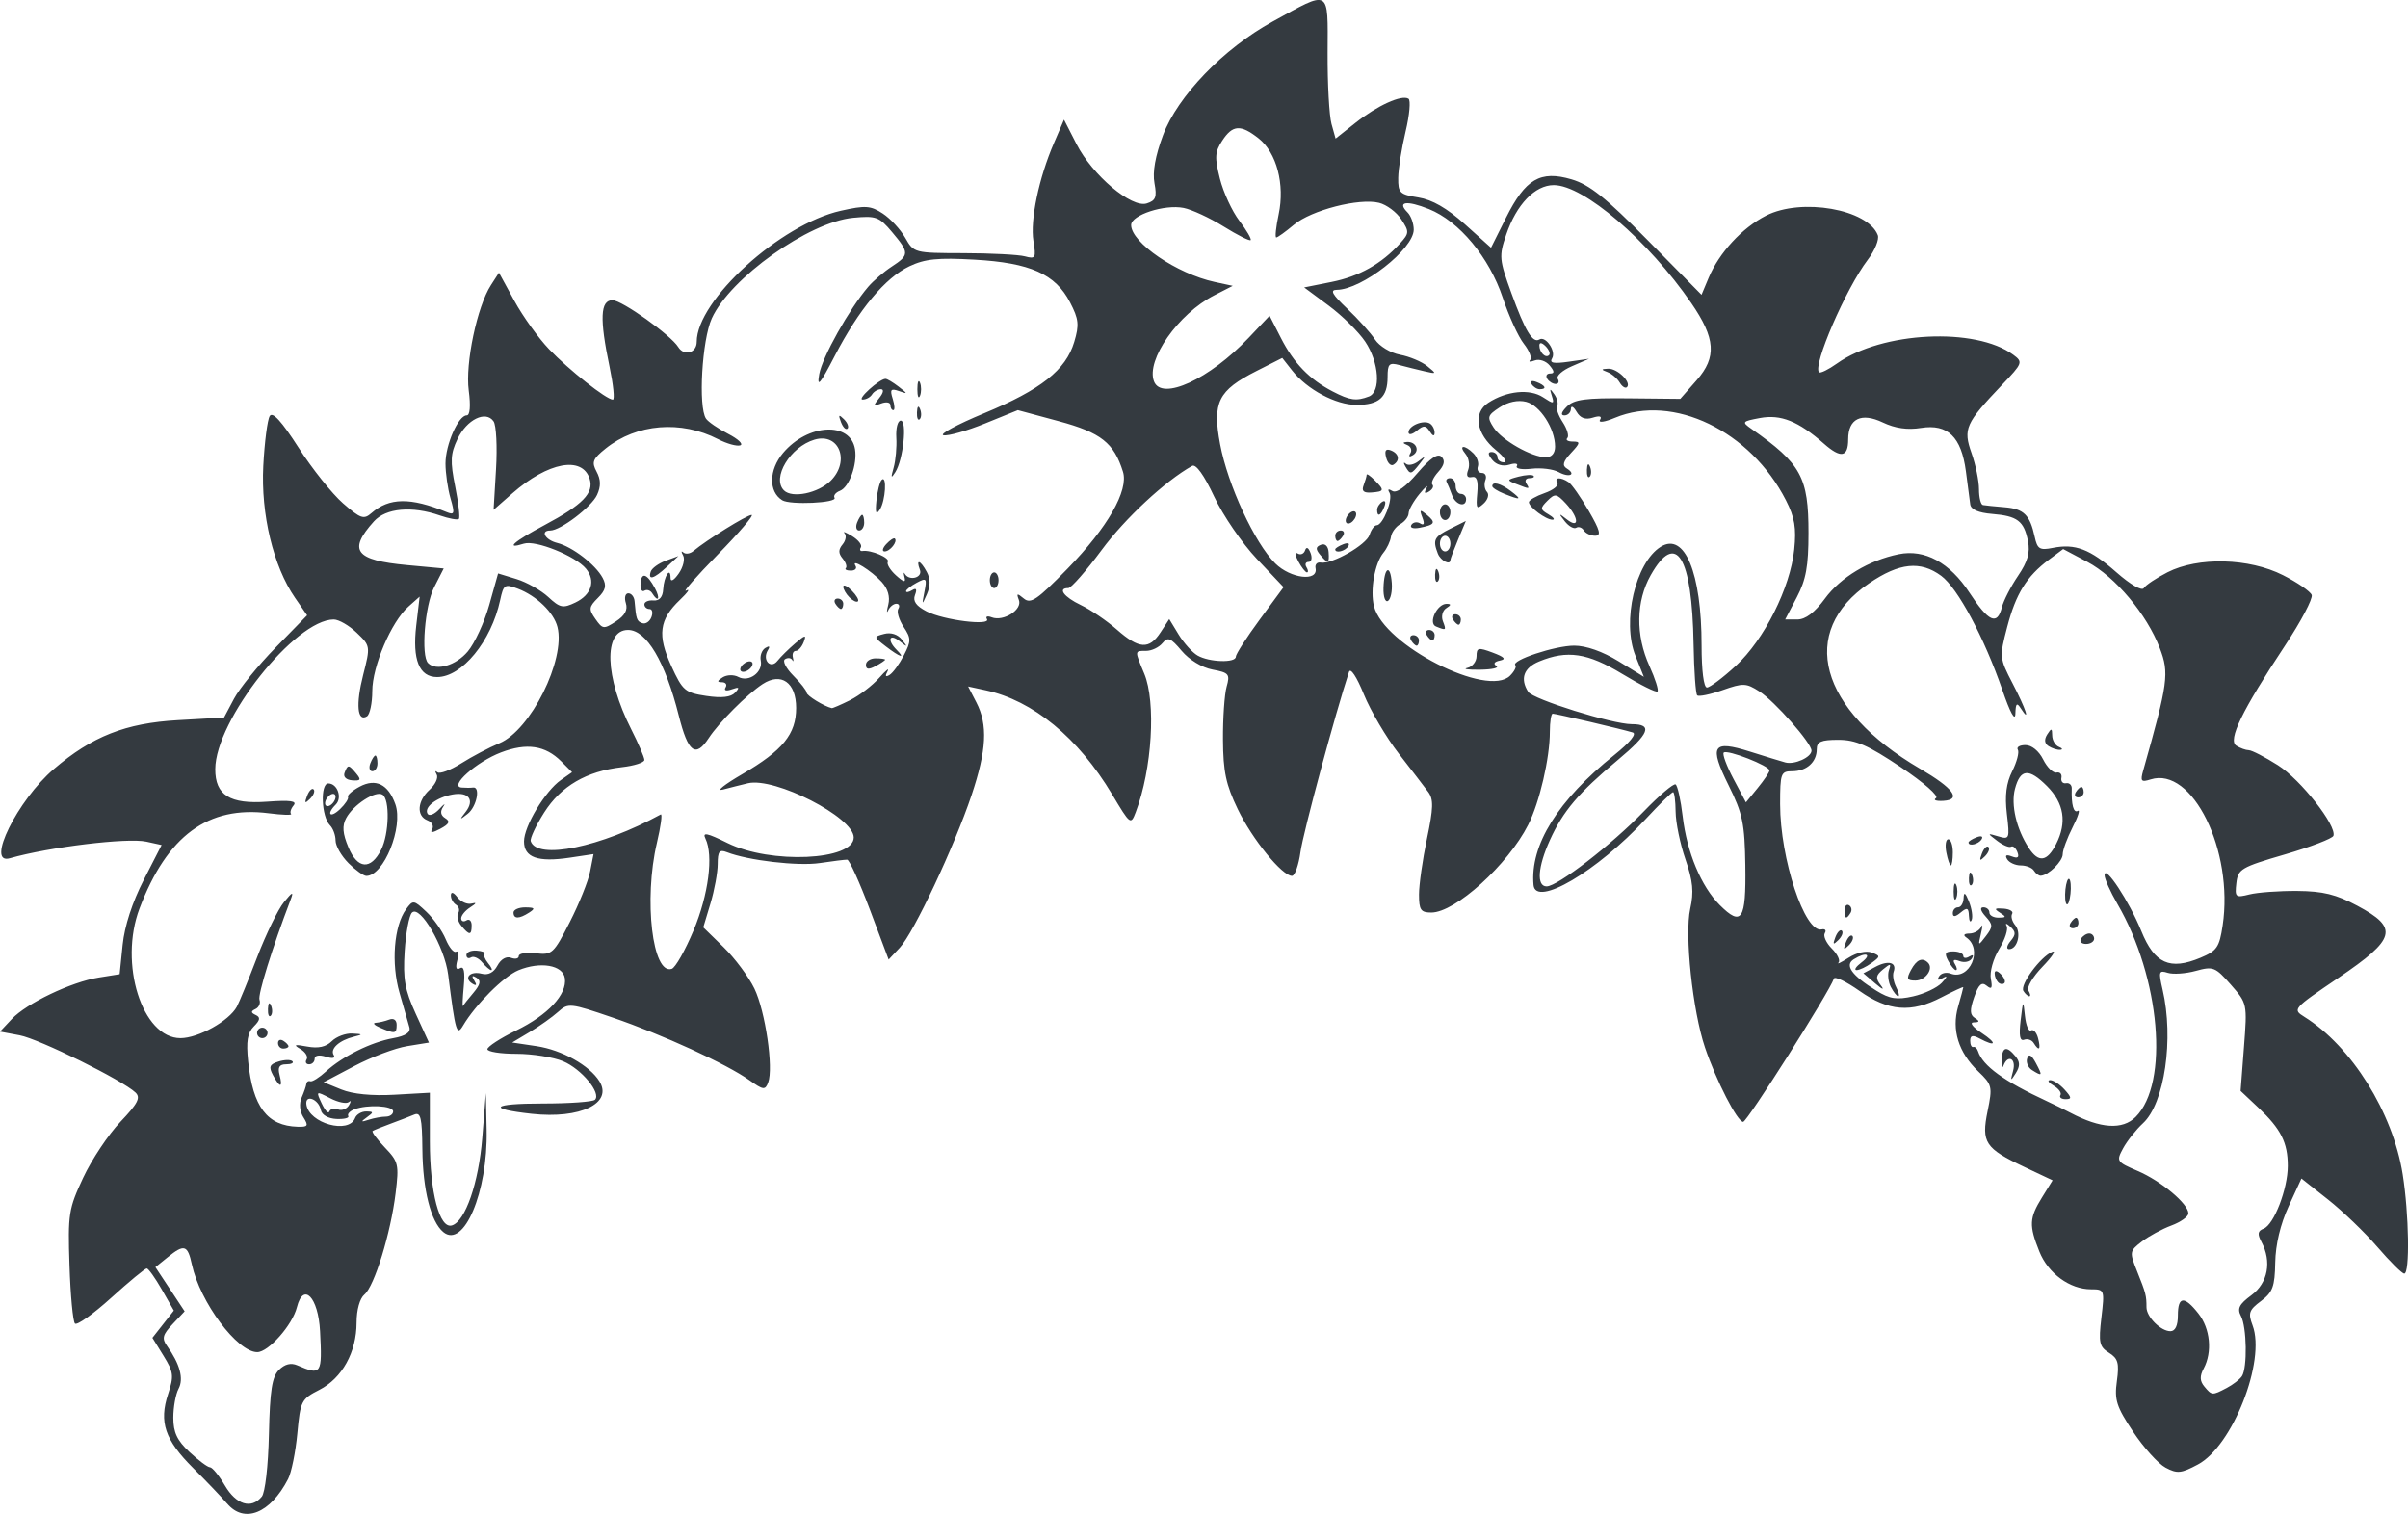 <?xml version="1.0" encoding="UTF-8" standalone="no"?>
<!-- Created with Inkscape (http://www.inkscape.org/) -->

<svg
   width="230.709mm"
   height="145.061mm"
   viewBox="0 0 230.709 145.061"
   version="1.1"
   id="svg5"
   xml:space="preserve"
   sodipodi:docname="flowers.svg"
   inkscape:version="1.2.1 (9c6d41e, 2022-07-14)"
   inkscape:export-filename="flowers.png"
   inkscape:export-xdpi="96"
   inkscape:export-ydpi="96"
   xmlns:inkscape="http://www.inkscape.org/namespaces/inkscape"
   xmlns:sodipodi="http://sodipodi.sourceforge.net/DTD/sodipodi-0.dtd"
   xmlns="http://www.w3.org/2000/svg"
   xmlns:svg="http://www.w3.org/2000/svg"><sodipodi:namedview
     id="namedview7"
     pagecolor="#ffffff"
     bordercolor="#999999"
     borderopacity="1"
     inkscape:showpageshadow="0"
     inkscape:pageopacity="0"
     inkscape:pagecheckerboard="0"
     inkscape:deskcolor="#d1d1d1"
     inkscape:document-units="mm"
     showgrid="false"
     inkscape:zoom="0.6689633"
     inkscape:cx="559.07402"
     inkscape:cy="371.47031"
     inkscape:window-width="1512"
     inkscape:window-height="835"
     inkscape:window-x="0"
     inkscape:window-y="38"
     inkscape:window-maximized="1"
     inkscape:current-layer="layer1" /><defs
     id="defs2" /><g
     inkscape:label="Layer 1"
     inkscape:groupmode="layer"
     id="layer1"
     transform="translate(-221.958,-145.969)"><path
       style="fill:#343a40;fill-opacity:1;stroke-width:0.501"
       d="m 243.705,290.03 c -0.483,-0.574 -1.937,-2.097 -3.231,-3.385 -2.719,-2.705 -3.298,-4.413 -2.409,-7.108 0.57,-1.727 0.526,-2.093 -0.435,-3.649 l -1.069,-1.73 1.026,-1.305 1.026,-1.305 -1.152,-2.018 c -0.634,-1.11 -1.283,-2.019 -1.443,-2.022 -0.16,-0.002 -1.693,1.265 -3.407,2.816 -1.714,1.551 -3.275,2.661 -3.47,2.467 -0.195,-0.195 -0.431,-2.706 -0.525,-5.581 -0.161,-4.922 -0.085,-5.413 1.308,-8.388 0.813,-1.738 2.419,-4.149 3.568,-5.357 1.677,-1.763 1.963,-2.317 1.45,-2.808 -1.239,-1.184 -9.235,-5.138 -11.098,-5.487 l -1.886,-0.354 1.128,-1.201 c 1.423,-1.514 5.702,-3.559 8.328,-3.979 l 2.007,-0.321 0.29,-2.83 c 0.183,-1.781 0.928,-4.074 2.011,-6.188 l 1.721,-3.358 -1.465,-0.322 c -1.809,-0.397 -9.304,0.514 -13.083,1.59 -2.34,0.667 0.74,-5.569 4.223,-8.55 3.66,-3.133 6.869,-4.398 11.879,-4.684 l 4.425,-0.252 0.957,-1.802 c 0.526,-0.991 2.317,-3.195 3.98,-4.897 l 3.023,-3.095 -1.161,-1.682 c -2.078,-3.012 -3.28,-8.015 -3.037,-12.647 0.119,-2.264 0.396,-4.408 0.617,-4.765 0.276,-0.447 1.135,0.494 2.761,3.027 1.298,2.022 3.215,4.423 4.26,5.336 1.685,1.473 1.992,1.579 2.725,0.937 1.701,-1.491 3.73,-1.518 7.197,-0.099 0.756,0.31 0.8,0.156 0.376,-1.321 -0.264,-0.919 -0.479,-2.418 -0.479,-3.329 0,-1.818 1.234,-4.617 2.036,-4.617 0.313,0 0.386,-0.906 0.191,-2.382 -0.345,-2.604 0.8,-8.036 2.127,-10.094 l 0.769,-1.193 1.473,2.697 c 0.81,1.484 2.309,3.571 3.331,4.638 1.9,1.986 5.497,4.829 6.11,4.829 0.187,0 0.045,-1.41 -0.315,-3.134 -0.97,-4.628 -0.893,-6.393 0.28,-6.393 0.9,0 5.59,3.344 6.299,4.49 0.562,0.909 1.769,0.569 1.769,-0.498 0,-3.98 8.01,-11.266 13.811,-12.565 2.354,-0.527 2.85,-0.494 4.013,0.268 0.73,0.478 1.7,1.526 2.156,2.328 0.824,1.448 0.862,1.458 5.593,1.468 2.62,0.006 5.261,0.143 5.869,0.306 1.021,0.274 1.083,0.162 0.818,-1.472 -0.324,-1.999 0.515,-6.015 1.958,-9.368 l 0.971,-2.257 1.197,2.338 c 1.531,2.99 5.271,6.151 6.73,5.688 0.863,-0.274 0.99,-0.606 0.741,-1.935 -0.199,-1.062 0.077,-2.617 0.818,-4.6 1.398,-3.741 5.79,-8.298 10.484,-10.878 5.607,-3.081 5.308,-3.251 5.285,2.993 -0.014,2.965 0.157,6.024 0.373,6.799 l 0.393,1.408 1.917,-1.518 c 2.085,-1.651 4.41,-2.708 5.066,-2.303 0.228,0.141 0.104,1.553 -0.275,3.138 -0.379,1.585 -0.697,3.586 -0.707,4.447 -0.02,1.435 0.144,1.592 1.93,1.877 1.331,0.213 2.742,1.026 4.454,2.565 l 2.506,2.253 1.438,-2.877 c 1.86,-3.72 3.287,-4.557 6.271,-3.678 1.725,0.508 3.274,1.746 7.324,5.855 l 5.136,5.21 0.679,-1.622 c 1.012,-2.414 3.208,-4.794 5.507,-5.967 3.387,-1.728 9.747,-0.615 10.702,1.872 0.154,0.4 -0.276,1.459 -0.956,2.353 -2.1,2.763 -5.303,10.157 -4.673,10.788 0.123,0.123 0.898,-0.258 1.723,-0.845 4.298,-3.06 13.273,-3.503 16.884,-0.833 0.946,0.7 0.91,0.798 -1.077,2.888 -3.506,3.687 -3.739,4.21 -2.916,6.542 0.391,1.109 0.711,2.664 0.711,3.457 0,0.793 0.169,1.473 0.376,1.513 0.207,0.039 1.141,0.134 2.076,0.21 1.839,0.15 2.427,0.726 2.884,2.829 0.257,1.18 0.479,1.318 1.723,1.069 2.161,-0.432 3.577,0.11 6.109,2.339 1.349,1.187 2.437,1.813 2.625,1.509 0.177,-0.286 1.199,-0.967 2.273,-1.515 2.924,-1.492 7.808,-1.369 11.058,0.278 1.383,0.701 2.622,1.554 2.753,1.897 0.131,0.343 -1.025,2.534 -2.571,4.869 -4.108,6.206 -5.487,9.043 -4.654,9.572 0.369,0.233 0.908,0.428 1.199,0.433 0.291,0.006 1.546,0.653 2.789,1.441 2.179,1.382 5.642,5.785 5.317,6.761 -0.087,0.261 -2.178,1.064 -4.647,1.785 -4.207,1.228 -4.499,1.4 -4.654,2.75 -0.155,1.353 -0.079,1.418 1.254,1.083 0.78,-0.196 2.84,-0.346 4.578,-0.333 2.469,0.02 3.729,0.329 5.767,1.421 3.982,2.134 3.713,3.156 -1.823,6.907 -4.374,2.965 -4.415,3.012 -3.259,3.735 4.519,2.827 8.475,9.158 9.419,15.076 0.606,3.797 0.696,9.528 0.151,9.527 -0.207,-1.2e-4 -1.36,-1.143 -2.563,-2.54 -1.203,-1.397 -3.335,-3.447 -4.738,-4.556 l -2.551,-2.017 -1.231,2.676 c -0.785,1.707 -1.249,3.655 -1.279,5.38 -0.041,2.305 -0.242,2.849 -1.364,3.687 -1.149,0.858 -1.251,1.154 -0.805,2.336 1.281,3.395 -1.921,11.546 -5.233,13.319 -1.614,0.864 -1.994,0.901 -3.111,0.304 -0.7,-0.374 -2.098,-1.925 -3.108,-3.445 -1.593,-2.399 -1.798,-3.038 -1.551,-4.836 0.238,-1.735 0.114,-2.178 -0.759,-2.723 -0.921,-0.575 -1.005,-0.968 -0.724,-3.365 0.314,-2.671 0.298,-2.714 -0.987,-2.714 -2.036,0 -4.116,-1.519 -4.956,-3.62 -1.003,-2.506 -0.969,-3.206 0.25,-5.179 l 1.017,-1.646 -2.691,-1.273 c -3.777,-1.787 -4.151,-2.354 -3.535,-5.359 0.481,-2.346 0.438,-2.526 -0.9,-3.807 -1.889,-1.81 -2.564,-3.979 -1.928,-6.196 0.276,-0.96 0.501,-1.8 0.501,-1.867 0,-0.066 -0.943,0.371 -2.095,0.971 -2.891,1.507 -5.083,1.333 -7.857,-0.622 -1.26,-0.888 -2.36,-1.418 -2.444,-1.176 -0.457,1.321 -8.32,13.728 -8.699,13.728 -0.556,0 -2.581,-3.947 -3.655,-7.126 -1.186,-3.507 -1.965,-10.836 -1.413,-13.292 0.362,-1.611 0.261,-2.649 -0.46,-4.738 -0.508,-1.471 -0.931,-3.521 -0.94,-4.555 -0.012,-1.034 -0.12,-1.88 -0.247,-1.88 -0.127,0 -1.312,1.164 -2.633,2.587 -4.658,5.016 -10.535,8.473 -10.734,6.314 -0.352,-3.819 2.323,-8.124 7.749,-12.471 1.479,-1.185 2.164,-2.024 1.755,-2.15 -1.009,-0.311 -7.355,-1.801 -7.668,-1.801 -0.15,0 -0.273,0.779 -0.273,1.73 0,2.524 -0.986,6.767 -2.071,8.911 -1.943,3.842 -6.99,8.413 -9.287,8.413 -1.008,0 -1.178,-0.249 -1.178,-1.722 0,-0.947 0.343,-3.352 0.762,-5.343 0.619,-2.943 0.643,-3.782 0.125,-4.483 -0.35,-0.474 -1.618,-2.126 -2.818,-3.671 -1.2,-1.545 -2.71,-4.108 -3.356,-5.696 -0.681,-1.676 -1.276,-2.575 -1.419,-2.143 -1.312,3.973 -4.398,15.424 -4.647,17.239 -0.174,1.27 -0.541,2.309 -0.816,2.309 -0.95,0 -3.805,-3.51 -5.194,-6.388 -1.133,-2.348 -1.399,-3.594 -1.418,-6.65 -0.014,-2.069 0.144,-4.357 0.349,-5.085 0.341,-1.212 0.226,-1.351 -1.349,-1.647 -1.011,-0.19 -2.23,-0.929 -2.957,-1.793 -1.058,-1.257 -1.325,-1.364 -1.847,-0.735 -0.335,0.404 -1.034,0.735 -1.551,0.735 -1.132,0 -1.126,-0.064 -0.189,2.179 1.144,2.739 0.751,9.161 -0.813,13.274 -0.476,1.251 -0.526,1.213 -2.262,-1.696 -3.24,-5.43 -7.575,-8.997 -12.132,-9.983 l -1.667,-0.361 0.79,1.528 c 1.111,2.149 0.985,4.579 -0.461,8.887 -1.66,4.946 -5.539,13.19 -6.875,14.612 l -1.069,1.138 -1.796,-4.779 c -0.988,-2.628 -1.968,-4.784 -2.177,-4.79 -0.209,-0.006 -1.389,0.139 -2.622,0.324 -2.086,0.313 -6.887,-0.249 -8.906,-1.042 -0.715,-0.281 -0.877,-0.071 -0.877,1.134 0,0.813 -0.311,2.511 -0.691,3.773 l -0.691,2.295 1.953,1.907 c 1.074,1.049 2.399,2.829 2.945,3.956 1.051,2.17 1.848,7.628 1.317,9.013 -0.284,0.74 -0.466,0.718 -1.783,-0.22 -2.197,-1.564 -8.332,-4.377 -13.107,-6.009 -4.093,-1.399 -4.268,-1.417 -5.237,-0.545 -0.552,0.496 -1.766,1.359 -2.699,1.917 l -1.696,1.015 2.336,0.35 c 2.423,0.363 5.075,1.846 6.02,3.366 1.312,2.109 -1.834,3.623 -6.473,3.116 -4.362,-0.477 -3.84,-0.985 1.011,-0.985 2.571,0 4.836,-0.162 5.035,-0.36 0.632,-0.63 -1.293,-2.956 -3.056,-3.693 -0.935,-0.391 -2.948,-0.71 -4.474,-0.71 -1.526,0 -2.774,-0.199 -2.774,-0.443 0,-0.244 1.236,-1.047 2.746,-1.786 3.07,-1.502 4.895,-3.46 4.673,-5.013 -0.181,-1.265 -2.349,-1.635 -4.458,-0.761 -1.392,0.577 -4.103,3.287 -5.285,5.285 -0.62,1.048 -0.734,0.664 -1.434,-4.86 -0.339,-2.672 -2.7,-6.723 -3.47,-5.952 -0.273,0.273 -0.588,1.943 -0.7,3.712 -0.169,2.655 0.017,3.698 1.06,5.979 l 1.265,2.763 -2.087,0.34 c -1.148,0.187 -3.418,1.043 -5.044,1.901 l -2.958,1.561 1.697,0.693 c 1.077,0.44 2.937,0.623 5.089,0.501 l 3.391,-0.191 v 4.671 c 0,4.885 0.931,8.411 2.124,8.04 1.28,-0.397 2.552,-4.072 2.898,-8.374 l 0.346,-4.304 0.074,3.544 c 0.124,5.945 -2.194,11.399 -4.153,9.773 -1.195,-0.992 -1.966,-4.041 -2.005,-7.931 -0.03,-3.033 -0.162,-3.587 -0.788,-3.323 -0.414,0.174 -1.429,0.566 -2.257,0.871 -0.827,0.305 -1.601,0.618 -1.718,0.696 -0.117,0.077 0.409,0.791 1.171,1.586 1.301,1.358 1.363,1.625 1.027,4.382 -0.466,3.818 -2.035,8.916 -2.988,9.707 -0.444,0.369 -0.751,1.467 -0.751,2.693 -9.6e-4,2.824 -1.384,5.322 -3.563,6.435 -1.733,0.885 -1.822,1.061 -2.112,4.169 -0.166,1.784 -0.565,3.753 -0.886,4.376 -1.704,3.304 -4.2,4.305 -5.848,2.344 z m 3.33,-0.645 c 0.326,-0.393 0.62,-2.952 0.688,-6 0.094,-4.186 0.297,-5.492 0.958,-6.152 0.558,-0.558 1.146,-0.706 1.755,-0.443 2.315,0.998 2.403,0.867 2.186,-3.267 -0.171,-3.265 -1.603,-4.747 -2.218,-2.295 -0.427,1.701 -2.724,4.301 -3.8,4.301 -1.911,0 -5.483,-4.791 -6.262,-8.399 -0.407,-1.884 -0.731,-1.98 -2.329,-0.687 l -1.165,0.943 1.4,2.116 1.4,2.116 -1.152,1.226 c -0.954,1.015 -1.047,1.373 -0.541,2.081 1.244,1.74 1.625,3.152 1.11,4.114 -0.276,0.515 -0.502,1.764 -0.502,2.775 0,1.409 0.363,2.177 1.557,3.292 0.857,0.8 1.737,1.455 1.956,1.455 0.219,0 0.865,0.79 1.434,1.755 1.085,1.839 2.521,2.275 3.521,1.069 z m 188.256,-10.421 c 0.602,-0.317 1.261,-0.825 1.464,-1.128 0.532,-0.796 0.468,-4.724 -0.094,-5.773 -0.378,-0.707 -0.17,-1.121 1.003,-1.988 1.585,-1.172 1.969,-3.226 0.958,-5.117 -0.4,-0.748 -0.351,-1.044 0.212,-1.259 0.991,-0.38 2.317,-3.822 2.317,-6.014 0,-2.235 -0.66,-3.542 -2.817,-5.577 l -1.705,-1.608 0.322,-4.19 c 0.321,-4.179 0.318,-4.195 -1.262,-5.995 -1.486,-1.693 -1.693,-1.774 -3.343,-1.319 -0.967,0.267 -2.181,0.352 -2.696,0.188 -0.851,-0.27 -0.896,-0.123 -0.496,1.601 1.096,4.719 0.191,10.903 -1.875,12.811 -0.668,0.617 -1.525,1.697 -1.905,2.4 -0.67,1.24 -0.628,1.304 1.401,2.174 2.238,0.959 4.85,3.147 4.85,4.063 0,0.307 -0.733,0.831 -1.63,1.164 -0.896,0.334 -2.173,1.028 -2.838,1.542 -1.176,0.911 -1.187,0.987 -0.43,2.879 0.828,2.068 0.886,2.294 0.886,3.412 0,0.924 1.369,2.292 2.292,2.292 0.462,0 0.716,-0.535 0.716,-1.504 0,-1.854 0.611,-1.911 1.969,-0.183 1.133,1.44 1.347,3.685 0.503,5.263 -0.39,0.729 -0.374,1.198 0.061,1.722 0.72,0.868 0.757,0.87 2.138,0.144 z M 251.027,253.03 c -0.352,-0.563 -0.421,-1.313 -0.173,-1.88 0.226,-0.519 0.431,-1.113 0.455,-1.32 0.026,-0.207 0.195,-0.32 0.379,-0.251 0.184,0.069 0.862,-0.356 1.504,-0.944 1.589,-1.454 4.314,-2.805 6.434,-3.188 1.193,-0.216 1.692,-0.548 1.557,-1.039 -0.109,-0.397 -0.533,-1.879 -0.943,-3.294 -0.821,-2.831 -0.543,-6.425 0.62,-8.015 0.67,-0.916 0.73,-0.909 1.945,0.233 0.69,0.648 1.524,1.83 1.854,2.626 0.33,0.797 0.778,1.338 0.996,1.203 0.218,-0.135 0.269,0.242 0.114,0.837 -0.185,0.709 -0.094,0.965 0.265,0.743 0.373,-0.23 0.487,0.324 0.358,1.732 -0.104,1.139 -0.144,1.989 -0.087,1.89 0.056,-0.1 0.509,-0.666 1.007,-1.259 0.678,-0.808 0.752,-1.173 0.293,-1.456 -0.416,-0.258 -0.482,-0.168 -0.206,0.278 0.27,0.438 0.21,0.535 -0.182,0.294 -0.872,-0.539 -0.215,-1.241 0.891,-0.951 0.628,0.164 1.15,-0.106 1.512,-0.781 0.329,-0.615 0.853,-0.916 1.297,-0.746 0.409,0.157 0.745,0.081 0.745,-0.169 0,-0.25 0.734,-0.369 1.632,-0.264 1.556,0.182 1.707,0.043 3.253,-2.984 0.892,-1.746 1.769,-3.926 1.949,-4.846 l 0.328,-1.671 -2.278,0.342 c -3.059,0.459 -4.383,-0.014 -4.383,-1.556 0,-1.458 2.023,-4.826 3.535,-5.885 l 1.07,-0.749 -1.036,-1.036 c -1.532,-1.532 -3.313,-1.797 -5.772,-0.858 -2.362,0.902 -5.012,3.263 -3.777,3.366 0.393,0.033 0.884,0.033 1.09,0 0.747,-0.118 0.356,1.84 -0.501,2.512 -0.79,0.62 -0.811,0.603 -0.208,-0.167 0.902,-1.152 0.302,-1.962 -1.247,-1.681 -1.542,0.28 -2.772,1.233 -2.39,1.852 0.155,0.251 0.66,0.045 1.123,-0.457 0.463,-0.502 0.63,-0.602 0.372,-0.223 -0.313,0.46 -0.249,0.825 0.193,1.098 0.503,0.311 0.39,0.555 -0.469,1.015 -0.754,0.403 -1.017,0.42 -0.788,0.051 0.189,-0.305 -0.012,-0.69 -0.441,-0.856 -1.083,-0.416 -0.981,-1.865 0.207,-2.941 0.545,-0.493 0.847,-1.149 0.672,-1.457 -0.176,-0.308 -0.146,-0.403 0.067,-0.213 0.213,0.191 1.237,-0.189 2.276,-0.845 1.039,-0.656 2.693,-1.529 3.675,-1.939 2.978,-1.244 6.344,-7.988 5.556,-11.129 -0.349,-1.392 -2.008,-2.996 -3.8,-3.675 -1.256,-0.476 -1.367,-0.404 -1.691,1.095 -0.851,3.943 -3.66,7.371 -6.04,7.371 -1.714,0 -2.386,-1.657 -2.001,-4.934 l 0.326,-2.771 -1.089,0.969 c -1.629,1.449 -3.444,5.703 -3.449,8.085 -0.002,1.156 -0.232,2.242 -0.51,2.414 -0.925,0.572 -1.083,-1.142 -0.366,-3.957 0.704,-2.764 0.7,-2.792 -0.616,-4.052 -0.729,-0.698 -1.719,-1.269 -2.2,-1.269 -3.698,0 -11.336,9.648 -11.351,14.339 -0.01,2.492 1.402,3.376 4.975,3.117 2.235,-0.162 2.886,-0.069 2.529,0.361 -0.264,0.318 -0.372,0.686 -0.241,0.817 0.131,0.131 -0.831,0.102 -2.139,-0.066 -5.809,-0.745 -9.74,2.151 -12.38,9.119 -2.003,5.287 0.252,12.428 3.924,12.428 1.703,0 4.654,-1.645 5.398,-3.009 0.226,-0.414 1.104,-2.557 1.952,-4.764 0.848,-2.206 2.003,-4.576 2.567,-5.265 0.809,-0.989 0.945,-1.042 0.643,-0.251 -1.783,4.677 -3.166,9.13 -2.99,9.62 0.118,0.327 -0.056,0.722 -0.385,0.878 -0.457,0.216 -0.451,0.352 0.026,0.574 0.468,0.218 0.421,0.492 -0.185,1.099 -0.613,0.613 -0.744,1.421 -0.545,3.345 0.453,4.368 1.824,6.176 4.751,6.263 0.982,0.029 1.055,-0.09 0.548,-0.903 z m -2.916,-4.044 c -0.424,-0.792 -0.329,-1.03 0.522,-1.299 0.572,-0.182 1.174,-0.197 1.337,-0.034 0.163,0.163 -0.106,0.297 -0.598,0.297 -0.647,0 -0.822,0.277 -0.632,1.003 0.333,1.272 0.042,1.287 -0.629,0.034 z m 3.222,-1.507 c 0.16,-0.259 -0.109,-0.706 -0.597,-0.994 -0.705,-0.416 -0.569,-0.464 0.66,-0.235 1.056,0.197 1.802,0.034 2.346,-0.51 0.439,-0.439 1.322,-0.772 1.962,-0.74 1.027,0.052 1.046,0.087 0.161,0.305 -1.399,0.344 -2.303,1.162 -1.937,1.754 0.19,0.306 -0.103,0.368 -0.758,0.16 -0.632,-0.201 -1.066,-0.121 -1.066,0.197 0,0.294 -0.239,0.535 -0.531,0.535 -0.292,0 -0.4,-0.212 -0.24,-0.471 z m -2.739,-1.565 c 0,-0.292 0.226,-0.392 0.501,-0.221 0.276,0.17 0.501,0.409 0.501,0.531 0,0.122 -0.226,0.221 -0.501,0.221 -0.276,0 -0.501,-0.239 -0.501,-0.531 z m -2.006,-0.973 c 0,-0.276 0.226,-0.501 0.501,-0.501 0.276,0 0.501,0.226 0.501,0.501 0,0.276 -0.226,0.501 -0.501,0.501 -0.276,0 -0.501,-0.226 -0.501,-0.501 z m 11.784,-0.501 c -0.552,-0.237 -0.739,-0.447 -0.417,-0.466 0.322,-0.02 0.905,-0.158 1.295,-0.308 0.423,-0.162 0.71,0.041 0.71,0.501 0,0.864 -0.151,0.89 -1.588,0.272 z m -10.742,-1.797 c 0.026,-0.584 0.143,-0.703 0.303,-0.303 0.145,0.362 0.127,0.794 -0.039,0.961 -0.166,0.166 -0.285,-0.129 -0.263,-0.658 z m 20.524,-4.466 c -0.341,-0.411 -0.82,-0.623 -1.064,-0.472 -0.245,0.151 -0.445,0.05 -0.445,-0.225 0,-0.275 0.442,-0.467 0.981,-0.426 0.54,0.041 0.88,0.175 0.757,0.299 -0.124,0.124 0.029,0.528 0.334,0.898 0.307,0.37 0.446,0.673 0.308,0.673 -0.138,0 -0.53,-0.336 -0.87,-0.747 z m -1.992,-3.494 c -0.333,-0.402 -0.47,-0.95 -0.304,-1.219 0.166,-0.269 0.073,-0.631 -0.208,-0.804 -0.28,-0.173 -0.502,-0.584 -0.494,-0.912 0.012,-0.36 0.259,-0.28 0.627,0.199 0.336,0.438 0.949,0.707 1.363,0.598 0.505,-0.133 0.464,-0.017 -0.125,0.357 -0.483,0.306 -0.877,0.783 -0.877,1.062 0,0.278 0.226,0.367 0.501,0.196 0.276,-0.17 0.501,0.042 0.501,0.472 0,0.972 -0.212,0.983 -0.985,0.052 z m 4.996,-1.276 c 0,-0.276 0.508,-0.498 1.128,-0.494 0.912,0.006 0.984,0.101 0.376,0.494 -0.972,0.628 -1.504,0.628 -1.504,0 z m -15.818,-4.741 c -0.677,-0.677 -1.231,-1.647 -1.231,-2.156 0,-0.509 -0.242,-1.167 -0.538,-1.463 -0.82,-0.82 -0.947,-4.008 -0.159,-4.008 0.877,0 1.362,1.375 0.714,2.023 -0.928,0.928 -0.545,1.346 0.405,0.443 0.508,-0.483 0.854,-1.013 0.769,-1.178 -0.085,-0.165 0.417,-0.606 1.115,-0.98 1.541,-0.825 2.739,-0.236 3.422,1.682 0.782,2.195 -1.109,6.87 -2.779,6.87 -0.269,0 -1.042,-0.554 -1.719,-1.231 z m 3.137,-1.281 c 0.768,-1.518 0.845,-4.828 0.124,-5.274 -0.667,-0.412 -2.789,0.964 -3.482,2.259 -0.393,0.735 -0.336,1.458 0.224,2.797 0.875,2.094 2.142,2.183 3.135,0.219 z m -4.368,-5.069 c 0,-0.276 -0.226,-0.362 -0.501,-0.191 -0.276,0.17 -0.501,0.536 -0.501,0.811 0,0.276 0.226,0.362 0.501,0.191 0.276,-0.17 0.501,-0.536 0.501,-0.811 z m -2.726,-0.088 c 0.188,-0.495 0.469,-0.773 0.623,-0.618 0.154,0.154 3.6e-4,0.559 -0.342,0.899 -0.495,0.492 -0.553,0.434 -0.281,-0.281 z m 3.587,-2.212 c 0.313,-0.816 0.386,-0.811 1.121,0.075 0.49,0.591 0.42,0.71 -0.385,0.65 -0.584,-0.044 -0.884,-0.339 -0.736,-0.724 z m 2.468,-0.9 c 0.159,-0.414 0.377,-0.752 0.486,-0.752 0.108,0 0.197,0.338 0.197,0.752 0,0.414 -0.218,0.752 -0.486,0.752 -0.267,0 -0.356,-0.338 -0.197,-0.752 z m -1.461,33.984 c 0.135,-0.351 0.616,-0.634 1.069,-0.63 0.72,0.01 0.729,0.075 0.072,0.549 -0.626,0.45 -0.598,0.491 0.166,0.243 0.505,-0.164 1.239,-0.298 1.63,-0.298 0.391,0 0.711,-0.226 0.711,-0.501 0,-0.55 -2.459,-0.681 -3.717,-0.198 -0.435,0.167 -0.696,0.456 -0.581,0.642 0.115,0.186 -0.394,0.312 -1.131,0.28 -0.788,-0.034 -1.404,-0.384 -1.494,-0.85 -0.206,-1.057 -1.539,-1.559 -1.387,-0.522 0.264,1.802 4.063,2.849 4.663,1.286 z m 170.597,-0.104 c 3.239,-3.239 2.37,-13.351 -1.755,-20.43 -0.671,-1.152 -1.221,-2.381 -1.221,-2.73 0,-1.084 2.368,2.512 3.515,5.338 1.27,3.13 2.736,3.792 5.673,2.565 1.568,-0.655 1.81,-1.007 2.122,-3.085 1.076,-7.174 -2.91,-15.267 -6.895,-14.002 -0.916,0.291 -1.008,0.181 -0.716,-0.852 2.386,-8.433 2.507,-9.323 1.596,-11.71 -1.246,-3.263 -4.262,-6.856 -6.954,-8.284 l -2.31,-1.226 -1.369,1.022 c -2.125,1.587 -3.161,3.258 -3.993,6.444 -0.753,2.885 -0.745,2.973 0.522,5.415 1.27,2.448 1.733,3.854 0.786,2.39 -0.387,-0.599 -0.494,-0.496 -0.523,0.501 -0.023,0.779 -0.494,-0.075 -1.245,-2.257 -1.723,-5.007 -4.277,-9.776 -5.859,-10.946 -1.989,-1.47 -4.014,-1.262 -6.907,0.708 -6.841,4.66 -4.806,12.103 4.858,17.76 3.229,1.89 4.024,2.977 2.256,3.086 -0.691,0.042 -1.01,-0.075 -0.71,-0.261 0.309,-0.191 -1.154,-1.477 -3.368,-2.96 -3.145,-2.107 -4.322,-2.623 -5.986,-2.623 -1.66,0 -2.071,0.179 -2.071,0.903 0,1.236 -0.974,2.106 -2.357,2.106 -1.081,0 -1.153,0.197 -1.153,3.154 0,5.236 2.363,12.367 3.978,12.002 0.335,-0.075 0.472,0.085 0.303,0.358 -0.168,0.273 0.134,0.936 0.673,1.475 0.539,0.539 0.829,1.143 0.645,1.344 -0.184,0.201 0.255,-0.014 0.974,-0.471 0.758,-0.484 1.684,-0.691 2.201,-0.493 0.852,0.327 0.85,0.374 -0.026,1.014 -0.505,0.369 -1.144,0.672 -1.42,0.672 -0.276,0 -0.064,-0.331 0.472,-0.736 1.054,-0.797 0.431,-1.044 -0.749,-0.297 -0.897,0.568 -0.191,1.547 2.17,3.005 1.284,0.794 1.958,0.898 3.524,0.544 1.065,-0.24 2.3,-0.824 2.744,-1.296 0.54,-0.575 0.574,-0.728 0.103,-0.461 -0.461,0.261 -0.585,0.206 -0.36,-0.159 0.19,-0.306 0.684,-0.427 1.099,-0.267 1.829,0.702 3.151,-2.334 1.506,-3.46 -0.329,-0.226 -0.213,-0.371 0.298,-0.376 0.46,-0.006 0.965,-0.29 1.124,-0.634 0.158,-0.345 0.154,-0.063 -0.012,0.627 -0.289,1.216 -0.275,1.224 0.468,0.251 0.688,-0.901 0.685,-1.092 -0.029,-1.881 -0.488,-0.541 -0.569,-0.877 -0.213,-0.877 0.319,0 0.579,0.226 0.579,0.501 0,0.276 0.395,0.498 0.878,0.494 0.743,-0.006 0.763,-0.08 0.132,-0.479 -0.591,-0.374 -0.52,-0.455 0.341,-0.39 0.598,0.045 0.971,0.271 0.828,0.501 -0.142,0.231 -0.012,0.719 0.294,1.086 0.612,0.738 0.217,2.298 -0.582,2.298 -0.287,0 -0.229,-0.337 0.133,-0.773 0.522,-0.629 0.52,-0.886 -0.014,-1.379 -0.36,-0.333 -0.52,-0.364 -0.356,-0.069 0.164,0.295 -0.16,1.291 -0.721,2.214 -0.57,0.938 -0.921,2.195 -0.795,2.852 0.172,0.899 0.077,1.053 -0.404,0.654 -0.472,-0.391 -0.769,-0.118 -1.191,1.091 -0.435,1.248 -0.419,1.703 0.071,2.014 0.48,0.305 0.451,0.404 -0.119,0.413 -0.425,0.006 -0.098,0.444 0.752,1.007 1.537,1.018 1.399,1.384 -0.2,0.529 -0.65,-0.348 -0.886,-0.289 -0.886,0.223 0,0.383 0.132,0.653 0.293,0.6 0.161,-0.054 0.365,0.128 0.454,0.404 0.451,1.403 2.486,2.879 6.608,4.792 0.689,0.32 1.698,0.816 2.241,1.102 2.891,1.524 4.998,1.661 6.251,0.407 z m -7.206,-2.091 c 0.131,-0.213 -0.16,-0.62 -0.649,-0.904 -0.488,-0.284 -0.641,-0.524 -0.339,-0.532 0.302,-0.01 0.923,0.398 1.381,0.904 0.688,0.76 0.705,0.919 0.1,0.919 -0.403,0 -0.625,-0.174 -0.493,-0.387 z m -4.536,-2.329 c 0.319,-1.168 -0.493,-1.611 -0.92,-0.501 -0.133,0.345 -0.216,0.119 -0.186,-0.501 0.064,-1.305 0.473,-1.429 1.325,-0.402 0.452,0.544 0.461,0.952 0.038,1.63 -0.5,0.8 -0.53,0.774 -0.257,-0.224 z m 1.809,-0.075 c -0.378,-0.24 -0.585,-0.743 -0.46,-1.119 0.159,-0.476 0.411,-0.341 0.831,0.443 0.667,1.246 0.631,1.311 -0.371,0.676 z m 0.165,-2.592 c -0.182,-0.295 -0.594,-0.435 -0.915,-0.312 -0.408,0.157 -0.51,-0.397 -0.338,-1.846 0.236,-1.984 0.253,-2.002 0.416,-0.431 0.094,0.902 0.356,1.525 0.582,1.385 0.226,-0.14 0.529,0.195 0.673,0.743 0.286,1.093 0.099,1.299 -0.419,0.462 z m -13.683,-5.356 c -0.249,-0.483 -0.332,-1.216 -0.187,-1.63 0.228,-0.647 0.147,-0.655 -0.575,-0.059 -0.686,0.567 -0.726,0.842 -0.215,1.504 0.385,0.5 0.187,0.437 -0.516,-0.164 l -1.14,-0.974 1.143,-0.612 c 1.248,-0.668 2.081,-0.442 1.751,0.475 -0.115,0.319 -0.006,0.976 0.242,1.458 0.248,0.483 0.339,0.878 0.201,0.878 -0.138,0 -0.454,-0.395 -0.702,-0.878 z m 12.698,0.37 c -0.357,-0.578 1.628,-3.276 2.762,-3.751 0.414,-0.173 -0.006,0.468 -0.934,1.427 -0.927,0.958 -1.535,1.988 -1.349,2.287 0.185,0.3 0.224,0.545 0.086,0.545 -0.138,0 -0.392,-0.228 -0.564,-0.507 z m -2.42,-0.83 c -0.184,-0.184 -0.334,-0.567 -0.334,-0.852 0,-0.314 0.233,-0.285 0.593,0.075 0.326,0.326 0.477,0.71 0.334,0.852 -0.142,0.142 -0.409,0.108 -0.593,-0.075 z m -8.357,-1.17 c 0.543,-1.015 1.09,-1.25 1.637,-0.703 0.566,0.566 -0.24,1.706 -1.207,1.706 -0.812,0 -0.881,-0.161 -0.43,-1.003 z m 3.568,-0.895 c -0.383,-0.715 -0.285,-0.895 0.484,-0.895 0.53,0 0.963,0.191 0.963,0.424 0,0.233 0.26,0.263 0.579,0.066 0.351,-0.216 0.443,-0.138 0.234,0.199 -0.189,0.306 -0.713,0.416 -1.163,0.243 -0.547,-0.21 -0.698,-0.119 -0.456,0.273 0.199,0.323 0.244,0.587 0.1,0.587 -0.144,0 -0.478,-0.403 -0.742,-0.895 z m -9.803,-1.759 c 0.188,-0.495 0.469,-0.773 0.623,-0.618 0.154,0.154 3.1e-4,0.559 -0.342,0.899 -0.495,0.492 -0.553,0.434 -0.281,-0.281 z m -1.003,-0.501 c 0.188,-0.495 0.469,-0.773 0.623,-0.618 0.154,0.155 3.4e-4,0.559 -0.342,0.899 -0.495,0.492 -0.553,0.434 -0.281,-0.281 z m 23.536,0.147 c 0.17,-0.276 0.522,-0.501 0.782,-0.501 0.26,0 0.472,0.226 0.472,0.501 0,0.276 -0.352,0.501 -0.782,0.501 -0.43,0 -0.642,-0.226 -0.472,-0.501 z m -1.003,-1.504 c 0.17,-0.276 0.409,-0.501 0.531,-0.501 0.121,0 0.221,0.226 0.221,0.501 0,0.276 -0.239,0.501 -0.531,0.501 -0.292,0 -0.392,-0.226 -0.221,-0.501 z m -9.739,-0.688 c -0.033,-0.777 -0.17,-0.831 -0.792,-0.315 -0.52,0.431 -0.752,0.45 -0.752,0.061 0,-0.31 0.226,-0.563 0.501,-0.563 0.276,0 0.516,-0.395 0.533,-0.878 0.023,-0.632 0.167,-0.539 0.516,0.333 0.266,0.666 0.383,1.456 0.258,1.755 -0.124,0.299 -0.243,0.122 -0.265,-0.395 z m -11.907,-0.543 c 0,-0.402 0.192,-0.612 0.426,-0.467 0.234,0.145 0.296,0.473 0.137,0.73 -0.405,0.656 -0.564,0.582 -0.564,-0.263 z m 21.121,-1.504 c 0.014,-0.656 0.146,-1.316 0.297,-1.467 0.15,-0.15 0.263,0.263 0.251,0.92 -0.014,0.656 -0.146,1.316 -0.297,1.467 -0.151,0.151 -0.263,-0.263 -0.251,-0.92 z m -10.679,-0.274 c 0,-0.689 0.114,-0.972 0.253,-0.627 0.139,0.345 0.139,0.909 0,1.254 -0.139,0.345 -0.253,0.063 -0.253,-0.627 z m 1.465,-1.295 c 0.026,-0.584 0.143,-0.703 0.303,-0.303 0.145,0.362 0.127,0.795 -0.039,0.961 -0.167,0.166 -0.285,-0.129 -0.263,-0.658 z m 6.229,-0.71 c -0.17,-0.276 -0.735,-0.501 -1.254,-0.501 -0.519,0 -1.107,-0.264 -1.306,-0.587 -0.242,-0.391 -0.092,-0.483 0.446,-0.276 0.567,0.218 0.726,0.094 0.531,-0.413 -0.153,-0.398 -0.426,-0.632 -0.607,-0.52 -0.181,0.112 -0.778,-0.138 -1.326,-0.556 -0.978,-0.745 -0.976,-0.753 0.11,-0.43 1.063,0.317 1.096,0.229 0.814,-2.151 -0.209,-1.765 -0.061,-2.948 0.514,-4.1 0.444,-0.89 0.685,-1.817 0.535,-2.059 -0.15,-0.242 0.18,-0.441 0.733,-0.441 0.596,0 1.285,0.562 1.693,1.379 0.378,0.758 0.955,1.323 1.281,1.254 0.326,-0.069 0.537,0.157 0.468,0.501 -0.069,0.345 0.13,0.579 0.442,0.521 0.312,-0.058 0.559,0.168 0.548,0.501 -0.052,1.557 0.177,2.397 0.583,2.147 0.245,-0.151 0.02,0.56 -0.501,1.581 -0.52,1.021 -0.946,2.178 -0.946,2.572 0,0.684 -1.371,2.031 -2.102,2.064 -0.191,0.012 -0.486,-0.21 -0.656,-0.485 z m 2.124,-2.547 c 1.055,-2.068 0.764,-3.919 -0.873,-5.556 -1.736,-1.736 -2.551,-1.669 -3.065,0.253 -0.41,1.534 0.133,3.865 1.327,5.686 0.937,1.429 1.747,1.31 2.611,-0.383 z m -10.52,0.792 c -0.132,-0.69 -0.045,-1.254 0.192,-1.254 0.237,0 0.432,0.564 0.432,1.254 0,0.689 -0.087,1.254 -0.192,1.254 -0.106,0 -0.3,-0.564 -0.432,-1.254 z m 3.414,0.104 c 0.188,-0.495 0.469,-0.773 0.623,-0.618 0.154,0.154 2.9e-4,0.559 -0.342,0.899 -0.495,0.491 -0.553,0.434 -0.281,-0.281 z m -1.286,-1.053 c 0,-0.108 0.35,-0.331 0.778,-0.496 0.446,-0.172 0.648,-0.087 0.472,0.197 -0.294,0.477 -1.25,0.705 -1.25,0.299 z m 10.28,-4.817 c 0.17,-0.276 0.409,-0.501 0.531,-0.501 0.121,0 0.221,0.226 0.221,0.501 0,0.276 -0.239,0.501 -0.531,0.501 -0.292,0 -0.392,-0.226 -0.221,-0.501 z m -2.606,-4.409 c -0.396,-0.252 -0.441,-0.633 -0.133,-1.121 0.398,-0.629 0.468,-0.614 0.475,0.097 0.006,0.46 0.29,0.95 0.635,1.089 0.345,0.139 0.401,0.267 0.125,0.285 -0.276,0.02 -0.772,-0.14 -1.102,-0.35 z m -163.893,34.809 c 0.368,0.141 0.841,-0.041 1.051,-0.404 0.21,-0.364 0.204,-0.501 -0.014,-0.305 -0.217,0.196 -1.019,0.033 -1.781,-0.361 -1.372,-0.71 -1.381,-0.705 -0.814,0.505 0.315,0.672 0.643,1.016 0.73,0.765 0.087,-0.251 0.459,-0.341 0.827,-0.2 z m 34.065,-17.152 c 1.435,-3.427 1.921,-7.182 1.139,-8.798 -0.311,-0.642 0.142,-0.55 2.123,0.43 4.101,2.03 12.084,1.672 12.084,-0.541 0,-1.934 -7.559,-5.805 -10.139,-5.193 -0.629,0.149 -1.708,0.422 -2.398,0.605 -0.689,0.184 0.146,-0.482 1.856,-1.479 3.885,-2.265 5.164,-3.836 5.164,-6.345 0,-2.435 -1.431,-3.451 -3.215,-2.282 -1.48,0.97 -4.176,3.672 -5.157,5.168 -1.265,1.931 -1.982,1.394 -2.873,-2.154 -1.3,-5.173 -3.096,-8.204 -4.862,-8.204 -2.374,0 -2.228,4.517 0.308,9.522 0.691,1.364 1.257,2.684 1.257,2.933 0,0.249 -0.968,0.562 -2.151,0.695 -3.394,0.383 -5.841,1.81 -7.45,4.347 -0.793,1.251 -1.372,2.487 -1.286,2.746 0.611,1.833 6.715,0.578 12.455,-2.563 0.173,-0.095 0.01,1.135 -0.368,2.732 -1.278,5.432 -0.423,12.672 1.425,12.06 0.349,-0.116 1.288,-1.772 2.087,-3.68 z m 100.772,-6.187 c -0.062,-4.07 -0.255,-4.995 -1.606,-7.722 -1.89,-3.814 -1.54,-4.363 2.055,-3.225 1.446,0.458 2.968,0.925 3.382,1.038 0.876,0.239 2.507,-0.498 2.507,-1.134 0,-0.726 -3.53,-4.733 -4.999,-5.674 -1.263,-0.809 -1.55,-0.819 -3.531,-0.12 -1.186,0.418 -2.276,0.641 -2.422,0.496 -0.146,-0.146 -0.301,-2.348 -0.345,-4.894 -0.145,-8.447 -1.673,-10.918 -4.101,-6.631 -1.424,2.514 -1.471,5.759 -0.127,8.72 0.55,1.213 0.897,2.309 0.771,2.436 -0.126,0.126 -1.642,-0.627 -3.368,-1.676 -3.334,-2.025 -5.282,-2.318 -7.982,-1.199 -1.469,0.609 -1.84,1.645 -1.039,2.909 0.455,0.718 8.071,3.097 9.913,3.097 2.06,0 1.716,0.89 -1.327,3.433 -3.76,3.142 -5.244,4.892 -6.506,7.673 -1.165,2.568 -1.298,4.439 -0.315,4.439 1.051,0 6.223,-3.989 9.293,-7.167 1.495,-1.548 2.874,-2.719 3.063,-2.602 0.19,0.117 0.496,1.499 0.68,3.071 0.403,3.428 1.775,6.707 3.548,8.48 2.103,2.103 2.534,1.446 2.455,-3.748 z m 2.309,-9.137 c 0.026,-0.443 -4.056,-2.04 -4.381,-1.714 -0.144,0.144 0.275,1.276 0.932,2.515 l 1.195,2.252 1.118,-1.365 c 0.615,-0.751 1.126,-1.51 1.136,-1.687 z m -88.086,-6.742 c 0.883,-0.437 2.137,-1.396 2.788,-2.131 0.651,-0.735 1.011,-1.019 0.8,-0.632 -0.255,0.469 -0.188,0.584 0.199,0.344 0.32,-0.198 0.934,-1.04 1.364,-1.871 0.71,-1.373 0.708,-1.623 -0.026,-2.74 -0.443,-0.676 -0.67,-1.449 -0.504,-1.717 0.166,-0.268 0.081,-0.487 -0.188,-0.487 -0.269,0 -0.619,0.282 -0.777,0.627 -0.158,0.345 -0.157,0.103 0.006,-0.537 0.188,-0.752 -0.034,-1.523 -0.626,-2.178 -0.985,-1.088 -2.995,-2.331 -2.515,-1.556 0.159,0.257 -0.04,0.468 -0.441,0.468 -0.402,0 -0.619,-0.111 -0.484,-0.246 0.136,-0.136 -0.006,-0.549 -0.312,-0.919 -0.41,-0.495 -0.41,-0.851 0,-1.346 0.307,-0.37 0.391,-0.851 0.187,-1.069 -0.205,-0.218 0.121,-0.095 0.724,0.272 0.603,0.367 0.981,0.854 0.84,1.081 -0.141,0.227 -0.07,0.384 0.158,0.347 0.801,-0.129 2.656,0.662 2.425,1.035 -0.128,0.208 0.222,0.79 0.779,1.294 0.736,0.666 0.961,0.718 0.823,0.192 -0.105,-0.398 -0.095,-0.555 0.02,-0.348 0.411,0.736 1.744,0.39 1.45,-0.376 -0.414,-1.078 0.052,-0.929 0.663,0.213 0.352,0.658 0.354,1.337 0.006,2.131 -0.476,1.086 -0.492,1.07 -0.232,-0.24 0.255,-1.286 0.192,-1.359 -0.741,-0.86 -0.56,0.3 -1.019,0.664 -1.019,0.808 0,0.145 0.264,0.1 0.587,-0.1 0.394,-0.244 0.482,-0.09 0.268,0.468 -0.224,0.584 0.106,1.05 1.115,1.572 1.618,0.836 6.2,1.413 5.776,0.727 -0.152,-0.245 0.057,-0.318 0.463,-0.162 1.126,0.432 2.954,-0.734 2.6,-1.658 -0.252,-0.656 -0.175,-0.68 0.473,-0.142 0.66,0.548 1.277,0.126 4.195,-2.868 3.826,-3.926 5.862,-7.486 5.306,-9.278 -0.86,-2.77 -2.115,-3.759 -6.146,-4.847 l -3.929,-1.06 -3.152,1.281 c -1.733,0.704 -3.518,1.21 -3.966,1.124 -0.448,-0.086 1.297,-1.032 3.878,-2.102 5.455,-2.261 7.837,-4.144 8.642,-6.829 0.495,-1.651 0.438,-2.188 -0.402,-3.807 -1.405,-2.708 -3.803,-3.781 -9.131,-4.085 -3.535,-0.202 -4.762,-0.077 -6.26,0.634 -2.315,1.099 -4.851,4.147 -7.161,8.61 -1.401,2.705 -1.71,3.069 -1.475,1.734 0.286,-1.632 2.87,-6.243 4.693,-8.379 0.489,-0.572 1.505,-1.445 2.258,-1.938 1.694,-1.11 1.695,-1.321 0.026,-3.306 -1.237,-1.471 -1.535,-1.58 -3.737,-1.368 -4.239,0.407 -11.779,5.778 -13.533,9.639 -0.94,2.068 -1.311,8.464 -0.558,9.602 0.203,0.306 1.158,0.963 2.123,1.46 0.965,0.497 1.488,0.993 1.162,1.103 -0.326,0.11 -1.281,-0.156 -2.123,-0.591 -3.551,-1.836 -7.803,-1.485 -10.766,0.889 -1.249,1.001 -1.369,1.305 -0.875,2.227 0.408,0.763 0.421,1.398 0.043,2.225 -0.523,1.145 -3.503,3.413 -4.484,3.413 -0.992,0 -0.49,0.899 0.664,1.188 1.448,0.363 3.676,2.077 4.358,3.352 0.393,0.735 0.289,1.174 -0.459,1.921 -0.868,0.868 -0.892,1.077 -0.237,2.012 0.69,0.985 0.801,0.998 1.973,0.231 0.859,-0.563 1.15,-1.102 0.944,-1.75 -0.164,-0.515 -0.057,-0.937 0.238,-0.937 0.294,0 0.563,0.338 0.598,0.752 0.145,1.737 0.214,1.931 0.753,2.111 0.311,0.104 0.699,-0.16 0.862,-0.585 0.164,-0.425 0.079,-0.773 -0.189,-0.773 -0.267,0 -0.486,-0.201 -0.486,-0.446 0,-0.245 0.391,-0.414 0.868,-0.376 0.573,0.046 0.891,-0.319 0.935,-1.074 0.073,-1.247 0.704,-2.218 0.704,-1.084 0,0.415 0.315,0.246 0.781,-0.419 0.43,-0.613 0.619,-1.397 0.421,-1.741 -0.198,-0.344 -0.187,-0.47 0.026,-0.28 0.211,0.19 0.643,0.129 0.958,-0.135 1.27,-1.064 5.117,-3.453 5.575,-3.462 0.269,-0.006 -1.198,1.714 -3.259,3.82 -2.062,2.106 -3.41,3.649 -2.996,3.428 0.414,-0.221 0.141,0.18 -0.606,0.891 -1.988,1.892 -2.182,3.381 -0.825,6.338 1.082,2.358 1.316,2.558 3.341,2.862 1.487,0.223 2.365,0.124 2.767,-0.311 0.464,-0.503 0.398,-0.57 -0.314,-0.319 -0.537,0.19 -0.779,0.117 -0.597,-0.177 0.168,-0.273 0.014,-0.499 -0.35,-0.503 -0.492,-0.006 -0.475,-0.123 0.069,-0.466 0.403,-0.255 1.075,-0.272 1.511,-0.038 1.007,0.539 2.371,-0.462 2.142,-1.572 -0.094,-0.457 0.102,-1 0.435,-1.206 0.386,-0.238 0.476,-0.164 0.249,0.204 -0.579,0.937 0.249,1.869 0.914,1.031 0.307,-0.387 1.072,-1.141 1.7,-1.678 0.971,-0.829 1.093,-0.848 0.816,-0.125 -0.179,0.467 -0.52,0.849 -0.758,0.849 -0.237,0 -0.363,0.282 -0.279,0.627 0.084,0.345 0.058,0.456 -0.059,0.248 -0.116,-0.209 -0.428,-0.245 -0.694,-0.081 -0.266,0.164 0.092,0.873 0.795,1.576 0.703,0.703 1.278,1.438 1.278,1.634 0,0.282 1.681,1.315 2.407,1.479 0.083,0.02 0.872,-0.324 1.755,-0.761 z m -10.43,-3.216 c 0.17,-0.276 0.536,-0.501 0.811,-0.501 0.276,0 0.362,0.226 0.191,0.501 -0.17,0.276 -0.536,0.501 -0.811,0.501 -0.276,0 -0.362,-0.226 -0.191,-0.501 z m 11.951,-0.17 c 0,-0.34 0.414,-0.618 0.919,-0.618 0.506,0 0.919,0.057 0.919,0.126 0,0.069 -0.414,0.347 -0.919,0.618 -0.66,0.353 -0.919,0.318 -0.919,-0.126 z m 1.9,-1.771 c -1.176,-0.905 -1.178,-0.92 -0.144,-1.191 0.643,-0.168 1.298,0.045 1.693,0.552 0.576,0.737 0.551,0.752 -0.232,0.137 -0.985,-0.773 -1.208,-0.094 -0.276,0.839 0.895,0.895 0.317,0.708 -1.042,-0.337 z m -4.825,-4.076 c -0.17,-0.276 -0.071,-0.501 0.221,-0.501 0.292,0 0.531,0.226 0.531,0.501 0,0.276 -0.1,0.501 -0.221,0.501 -0.121,0 -0.361,-0.226 -0.531,-0.501 z m 1.346,-0.61 c -0.326,-0.326 -0.593,-0.79 -0.593,-1.03 0,-0.24 0.365,-0.071 0.812,0.375 0.447,0.447 0.714,0.91 0.593,1.03 -0.12,0.12 -0.486,-0.049 -0.812,-0.375 z m -18.901,-0.401 c -0.173,-0.28 -0.511,-0.388 -0.751,-0.239 -0.24,0.149 -0.403,-0.171 -0.363,-0.709 0.085,-1.121 0.628,-0.931 1.385,0.484 0.532,0.995 0.301,1.391 -0.271,0.465 z m 32.348,-1.245 c 0,-0.414 0.188,-0.752 0.418,-0.752 0.23,0 0.418,0.338 0.418,0.752 0,0.414 -0.188,0.752 -0.418,0.752 -0.23,0 -0.418,-0.338 -0.418,-0.752 z m -32.485,-0.83 c 0.106,-0.318 0.745,-0.783 1.421,-1.033 l 1.228,-0.454 -1.107,1.033 c -1.235,1.152 -1.833,1.327 -1.541,0.454 z m 22.561,-2.63 c 0.356,-0.386 0.726,-0.627 0.822,-0.535 0.297,0.282 -0.456,1.236 -0.977,1.236 -0.27,0 -0.201,-0.316 0.155,-0.702 z m -2.794,-2.056 c 0.159,-0.414 0.377,-0.752 0.486,-0.752 0.108,0 0.197,0.338 0.197,0.752 0,0.414 -0.218,0.752 -0.486,0.752 -0.267,0 -0.356,-0.339 -0.197,-0.752 z m 1.857,-2.133 c 0.092,-0.897 0.316,-1.781 0.499,-1.964 0.526,-0.526 0.371,2.009 -0.175,2.844 -0.363,0.555 -0.448,0.325 -0.325,-0.88 z m -9.032,-0.02 c -1.317,-0.82 -1.278,-2.906 0.083,-4.524 2.375,-2.822 6.461,-3.037 6.896,-0.362 0.236,1.448 -0.561,3.646 -1.445,3.986 -0.412,0.158 -0.645,0.458 -0.519,0.667 0.301,0.497 -4.253,0.709 -5.016,0.234 z m 4.653,-1.869 c 1.885,-1.885 0.797,-4.631 -1.558,-3.934 -2.327,0.689 -4.119,3.668 -2.925,4.862 0.787,0.787 3.285,0.27 4.483,-0.928 z m 6.024,-1.245 c 0.197,-0.689 0.314,-1.987 0.259,-2.883 -0.055,-0.896 0.135,-1.63 0.423,-1.63 0.634,0 0.244,3.731 -0.517,4.936 -0.412,0.653 -0.447,0.562 -0.165,-0.423 z m -5.043,-4.366 c -0.272,-0.715 -0.214,-0.772 0.281,-0.281 0.343,0.34 0.497,0.745 0.342,0.899 -0.154,0.155 -0.435,-0.124 -0.623,-0.618 z m 7.278,-0.941 c 0.026,-0.584 0.143,-0.703 0.303,-0.303 0.145,0.362 0.127,0.794 -0.04,0.961 -0.166,0.166 -0.285,-0.13 -0.263,-0.658 z m -2.547,-0.694 c 0,-0.267 -0.395,-0.338 -0.877,-0.157 -0.768,0.288 -0.792,0.224 -0.19,-0.517 0.407,-0.501 0.47,-0.846 0.155,-0.846 -0.293,0 -0.673,0.226 -0.843,0.501 -0.17,0.276 -0.579,0.496 -0.907,0.49 -0.562,-0.014 1.59,-1.96 2.19,-1.984 0.154,-0.006 0.718,0.328 1.254,0.742 0.907,0.702 0.909,0.731 0.038,0.426 -0.779,-0.273 -0.878,-0.147 -0.593,0.751 0.188,0.593 0.214,1.079 0.058,1.079 -0.156,0 -0.284,-0.218 -0.284,-0.486 z m 2.586,-1.52 c 0,-0.689 0.114,-0.972 0.253,-0.627 0.139,0.345 0.139,0.909 0,1.254 -0.139,0.345 -0.253,0.063 -0.253,-0.627 z m 78.417,26.505 c 2.721,-2.508 5.217,-7.479 5.595,-11.141 0.214,-2.07 0.044,-3.077 -0.794,-4.721 -3.398,-6.66 -10.809,-10.233 -16.389,-7.902 -0.983,0.411 -1.611,0.497 -1.425,0.197 0.216,-0.35 -0.029,-0.423 -0.696,-0.211 -0.705,0.224 -1.193,0.043 -1.552,-0.573 -0.288,-0.495 -0.53,-0.617 -0.539,-0.273 -0.01,0.345 -0.289,0.627 -0.624,0.627 -0.385,0 -0.298,-0.311 0.235,-0.844 0.686,-0.686 1.779,-0.834 5.856,-0.791 l 5.013,0.052 1.575,-1.794 c 1.931,-2.199 1.804,-4.003 -0.52,-7.381 -4.132,-6.006 -10.309,-11.307 -13.176,-11.307 -1.8,0 -3.569,1.844 -4.561,4.754 -0.7,2.054 -0.672,2.367 0.499,5.594 1.315,3.622 2.046,4.836 2.679,4.444 0.61,-0.377 1.633,1.142 1.219,1.811 -0.275,0.445 0.138,0.528 1.587,0.32 l 1.958,-0.282 -1.653,0.716 c -0.909,0.394 -1.516,0.936 -1.349,1.206 0.167,0.27 0.077,0.491 -0.198,0.491 -0.276,0 -0.641,-0.226 -0.811,-0.501 -0.17,-0.276 -0.044,-0.501 0.282,-0.501 0.434,0 0.42,-0.208 -0.051,-0.775 -0.354,-0.426 -0.995,-0.64 -1.425,-0.475 -0.43,0.165 -0.627,0.145 -0.438,-0.044 0.19,-0.189 -0.085,-0.891 -0.61,-1.558 -0.525,-0.667 -1.433,-2.651 -2.017,-4.407 -1.287,-3.868 -4.177,-7.339 -7.079,-8.5 -2.148,-0.859 -3.078,-0.712 -2.043,0.323 0.326,0.326 0.593,1.068 0.593,1.648 0,1.858 -4.983,5.758 -7.371,5.769 -0.685,0.006 -0.444,0.439 1.002,1.809 1.047,0.993 2.243,2.322 2.657,2.953 0.418,0.638 1.483,1.285 2.396,1.457 0.904,0.17 2.078,0.661 2.609,1.091 0.927,0.752 0.916,0.772 -0.289,0.491 -0.69,-0.16 -1.761,-0.427 -2.382,-0.593 -0.98,-0.262 -1.128,-0.11 -1.128,1.157 0,1.929 -0.822,2.662 -2.984,2.66 -1.981,-0.002 -4.727,-1.471 -6.164,-3.298 l -0.943,-1.199 -2.467,1.25 c -3.684,1.867 -4.245,2.997 -3.486,7.02 0.736,3.9 3.312,9.468 5.285,11.421 1.47,1.456 4.126,1.768 3.857,0.453 -0.073,-0.358 0.152,-0.6 0.501,-0.537 1.063,0.19 4.367,-1.692 4.675,-2.663 0.159,-0.502 0.464,-0.912 0.677,-0.912 0.609,0 1.601,-2.522 1.229,-3.124 -0.206,-0.333 -0.098,-0.395 0.278,-0.162 0.387,0.239 1.272,-0.392 2.401,-1.711 1.241,-1.449 1.949,-1.929 2.311,-1.567 0.362,0.362 0.265,0.808 -0.319,1.453 -0.463,0.512 -0.713,1.058 -0.557,1.215 0.157,0.157 0.012,0.455 -0.327,0.664 -0.417,0.258 -0.494,0.154 -0.241,-0.326 0.205,-0.387 -0.094,-0.141 -0.664,0.549 -0.569,0.689 -1.04,1.524 -1.046,1.856 -0.006,0.331 -0.364,0.799 -0.795,1.04 -0.431,0.241 -0.836,0.794 -0.9,1.228 -0.064,0.434 -0.387,1.116 -0.718,1.515 -0.833,1.004 -1.291,3.597 -0.906,5.13 0.935,3.727 10.884,8.804 13.036,6.652 0.415,-0.415 0.642,-0.865 0.506,-1.002 -0.458,-0.458 3.807,-1.878 5.641,-1.878 1.136,0 2.723,0.559 4.244,1.495 l 2.429,1.495 -0.809,-2.022 c -1.311,-3.276 0.002,-8.926 2.427,-10.44 2.288,-1.429 3.913,2.492 3.913,9.444 0,2.418 0.206,4.04 0.513,4.04 0.282,0 1.527,-0.935 2.767,-2.078 z m -25.719,0.197 c 0.483,-0.109 0.878,-0.613 0.878,-1.121 0,-0.823 0.168,-0.86 1.556,-0.339 1.122,0.421 1.311,0.632 0.679,0.759 -0.531,0.106 -0.663,0.308 -0.335,0.511 0.298,0.184 -0.403,0.347 -1.557,0.361 -1.154,0.017 -1.703,-0.062 -1.221,-0.172 z m -5.391,-2.632 c -0.17,-0.276 -0.071,-0.501 0.221,-0.501 0.292,0 0.531,0.226 0.531,0.501 0,0.276 -0.1,0.501 -0.221,0.501 -0.122,0 -0.361,-0.226 -0.531,-0.501 z m 1.504,-0.501 c -0.17,-0.276 -0.071,-0.501 0.221,-0.501 0.292,0 0.531,0.226 0.531,0.501 0,0.276 -0.1,0.501 -0.221,0.501 -0.121,0 -0.361,-0.226 -0.531,-0.501 z m 0.882,-0.832 c -0.778,-0.314 0.097,-2.18 1.016,-2.169 0.451,0.006 0.441,0.114 -0.035,0.416 -0.355,0.226 -0.5,0.784 -0.322,1.246 0.34,0.886 0.319,0.902 -0.659,0.507 z m 1.626,-0.672 c -0.17,-0.276 -0.071,-0.501 0.221,-0.501 0.292,0 0.531,0.226 0.531,0.501 0,0.276 -0.1,0.501 -0.221,0.501 -0.121,0 -0.361,-0.226 -0.531,-0.501 z m -6.659,-3.018 c 0.057,-1.987 0.652,-2.355 0.794,-0.491 0.06,0.79 -0.104,1.568 -0.364,1.729 -0.261,0.161 -0.454,-0.396 -0.43,-1.239 z m 4.944,-1.287 c 0.026,-0.584 0.143,-0.703 0.303,-0.303 0.145,0.362 0.127,0.794 -0.04,0.961 -0.166,0.166 -0.285,-0.13 -0.263,-0.658 z m -13.11,-1.272 c -0.333,-0.623 -0.358,-0.933 -0.06,-0.749 0.28,0.173 0.599,0.042 0.71,-0.29 0.127,-0.382 0.322,-0.29 0.529,0.248 0.179,0.469 0.095,0.852 -0.188,0.852 -0.283,0 -0.376,0.226 -0.206,0.502 0.17,0.275 0.192,0.501 0.047,0.501 -0.144,0 -0.519,-0.478 -0.832,-1.063 z m 2.087,-0.633 c -0.439,-0.529 -0.418,-0.754 0.087,-0.948 0.394,-0.151 0.691,0.13 0.734,0.694 0.085,1.13 -0.057,1.174 -0.821,0.254 z m 11.288,-0.1 c -0.508,-1.323 -0.364,-1.611 1.188,-2.385 l 1.493,-0.745 -0.74,1.772 c -0.407,0.975 -0.74,1.857 -0.74,1.962 0,0.55 -0.939,0.077 -1.2,-0.604 z m 1.2,-0.962 c 0,-0.414 -0.226,-0.752 -0.501,-0.752 -0.276,0 -0.501,0.339 -0.501,0.752 0,0.414 0.226,0.752 0.501,0.752 0.276,0 0.501,-0.338 0.501,-0.752 z m -11.032,0.555 c 0,-0.108 0.35,-0.331 0.778,-0.496 0.446,-0.172 0.648,-0.087 0.472,0.197 -0.294,0.476 -1.25,0.705 -1.25,0.299 z m 0,-1.307 c 0,-0.276 0.239,-0.501 0.531,-0.501 0.292,0 0.392,0.226 0.221,0.501 -0.171,0.276 -0.409,0.501 -0.531,0.501 -0.121,0 -0.221,-0.226 -0.221,-0.501 z m 23.814,-0.51 c -0.173,-0.28 -0.499,-0.396 -0.725,-0.256 -0.226,0.139 -0.718,-0.139 -1.094,-0.619 -0.619,-0.789 -0.6,-0.807 0.194,-0.184 1.229,0.964 1.157,-0.18 -0.097,-1.526 -0.886,-0.951 -1.046,-0.974 -1.762,-0.258 -0.716,0.716 -0.707,0.834 0.097,1.302 0.486,0.283 0.659,0.515 0.383,0.514 -0.628,-9.6e-4 -2.256,-1.214 -2.256,-1.68 0,-0.191 0.677,-0.583 1.504,-0.871 0.827,-0.288 1.378,-0.728 1.224,-0.977 -0.335,-0.542 0.315,-0.584 1.076,-0.069 0.3,0.203 1.167,1.44 1.928,2.75 1.089,1.876 1.22,2.382 0.613,2.382 -0.424,0 -0.912,-0.229 -1.085,-0.51 z m -16.521,-0.528 c 0.164,-0.266 0.547,-0.33 0.851,-0.142 0.364,0.225 0.434,0.033 0.205,-0.564 -0.296,-0.771 -0.232,-0.81 0.428,-0.262 0.902,0.749 0.785,0.957 -0.698,1.243 -0.614,0.118 -0.954,-9.6e-4 -0.785,-0.275 z m -6.289,-0.408 c 0,-0.276 0.226,-0.641 0.501,-0.811 0.276,-0.17 0.501,-0.084 0.501,0.191 0,0.276 -0.226,0.641 -0.501,0.811 -0.276,0.17 -0.501,0.084 -0.501,-0.191 z m 9.026,-0.811 c 0,-0.414 0.226,-0.752 0.501,-0.752 0.276,0 0.501,0.338 0.501,0.752 0,0.414 -0.226,0.752 -0.501,0.752 -0.276,0 -0.501,-0.338 -0.501,-0.752 z m -6.017,-0.221 c 0,-0.26 0.223,-0.61 0.496,-0.778 0.284,-0.175 0.368,0.029 0.197,0.472 -0.333,0.869 -0.693,1.028 -0.693,0.306 z m 9.593,-1.598 c 0.11,-1.208 -0.039,-1.649 -0.519,-1.545 -0.442,0.096 -0.563,-0.141 -0.351,-0.69 0.177,-0.46 0.064,-1.146 -0.251,-1.525 -0.717,-0.863 -0.098,-0.91 0.756,-0.057 0.347,0.347 0.538,0.911 0.424,1.254 -0.114,0.342 0.061,0.622 0.389,0.622 0.328,0 0.478,0.311 0.332,0.691 -0.146,0.38 -0.076,0.888 0.155,1.128 0.231,0.241 0.081,0.747 -0.334,1.125 -0.66,0.602 -0.735,0.477 -0.601,-1.003 z m -2.415,0.19 c -0.172,-0.483 -0.404,-1.047 -0.515,-1.254 -0.112,-0.207 0.036,-0.376 0.328,-0.376 0.292,0 0.531,0.339 0.531,0.752 0,0.414 0.226,0.752 0.501,0.752 0.276,0 0.501,0.226 0.501,0.501 0,0.841 -1.014,0.558 -1.347,-0.376 z m 4.982,-0.141 c -0.621,-0.25 -1.128,-0.574 -1.128,-0.72 0,-0.487 0.798,-0.277 1.785,0.469 1.109,0.839 0.954,0.898 -0.656,0.251 z m -13.457,-0.805 c 0.162,-0.421 0.294,-0.876 0.294,-1.011 0,-0.135 0.338,0.093 0.752,0.507 0.981,0.981 0.953,1.097 -0.294,1.191 -0.747,0.056 -0.962,-0.14 -0.752,-0.686 z m 14.612,-0.133 c -0.908,-0.355 -0.892,-0.404 0.229,-0.697 0.663,-0.173 1.309,-0.211 1.436,-0.084 0.127,0.127 -0.046,0.231 -0.384,0.231 -0.338,0 -0.475,0.226 -0.305,0.501 0.351,0.568 0.351,0.568 -0.976,0.049 z m 4.062,-1.139 c -0.505,-0.282 -1.672,-0.425 -2.593,-0.318 -0.922,0.108 -1.55,-0.01 -1.397,-0.255 0.153,-0.248 -0.17,-0.308 -0.717,-0.135 -0.607,0.193 -1.242,0.02 -1.629,-0.448 -0.434,-0.522 -0.456,-0.763 -0.071,-0.763 0.31,0 0.563,0.226 0.563,0.501 0,0.276 0.282,0.493 0.627,0.483 0.345,-0.012 -9.6e-4,-0.532 -0.768,-1.16 -1.901,-1.556 -2.231,-3.574 -0.743,-4.543 1.752,-1.141 3.967,-1.366 5.24,-0.531 1.032,0.676 1.105,0.664 0.847,-0.139 -0.231,-0.716 -0.187,-0.744 0.233,-0.151 0.284,0.4 0.408,0.902 0.277,1.114 -0.131,0.213 0.11,0.918 0.536,1.568 0.426,0.65 0.624,1.334 0.439,1.518 -0.185,0.185 0.049,0.336 0.519,0.336 0.755,0 0.735,0.129 -0.168,1.098 -0.756,0.811 -0.863,1.197 -0.41,1.477 0.966,0.597 0.237,0.918 -0.785,0.346 z m -0.328,-2.445 c 0,-1.715 -1.448,-3.953 -2.771,-4.285 -0.786,-0.197 -1.725,-5.1e-4 -2.535,0.53 -1.175,0.77 -1.226,0.938 -0.581,1.936 0.786,1.215 3.655,2.845 5.01,2.847 0.551,4.6e-4 0.878,-0.382 0.878,-1.027 z m 3.048,2.24 c 0.026,-0.584 0.143,-0.703 0.303,-0.303 0.145,0.362 0.127,0.794 -0.039,0.961 -0.167,0.166 -0.285,-0.13 -0.263,-0.658 z m -17.39,-0.334 c -0.198,-0.345 -0.176,-0.46 0.05,-0.255 0.226,0.205 0.77,0.092 1.209,-0.251 0.706,-0.551 0.719,-0.521 0.11,0.255 -0.82,1.046 -0.902,1.061 -1.368,0.251 z m -1.841,-0.846 c -0.176,-0.672 -0.043,-0.88 0.444,-0.693 0.79,0.303 0.911,0.97 0.251,1.378 -0.244,0.151 -0.557,-0.157 -0.695,-0.685 z m 2.319,-0.413 c 0.182,-0.295 0.048,-0.65 -0.299,-0.79 -0.451,-0.182 -0.46,-0.265 -0.033,-0.294 0.863,-0.057 1.277,0.83 0.587,1.257 -0.35,0.216 -0.453,0.146 -0.256,-0.173 z m -0.177,-2.011 c 0,-0.633 1.435,-1.22 2.051,-0.839 0.251,0.155 0.453,0.551 0.449,0.879 -0.006,0.375 -0.177,0.329 -0.463,-0.123 -0.377,-0.597 -0.591,-0.608 -1.246,-0.064 -0.439,0.364 -0.79,0.429 -0.79,0.147 z m 11.788,-4.622 c -0.176,-0.284 0.029,-0.368 0.472,-0.197 0.869,0.333 1.028,0.693 0.306,0.693 -0.26,0 -0.61,-0.223 -0.778,-0.496 z m 8.442,-0.145 c -0.232,-0.394 -0.761,-0.844 -1.174,-1.001 -0.63,-0.239 -0.62,-0.291 0.064,-0.324 0.878,-0.042 2.264,1.31 1.809,1.765 -0.152,0.152 -0.466,-0.046 -0.698,-0.44 z m -110.366,25.773 c 0.668,-0.794 1.596,-2.802 2.062,-4.462 l 0.847,-3.018 1.77,0.543 c 0.973,0.299 2.338,1.07 3.033,1.714 1.128,1.045 1.407,1.103 2.6,0.531 1.549,-0.743 1.97,-2.088 1.014,-3.246 -1.004,-1.217 -4.82,-2.755 -5.947,-2.397 -1.868,0.593 -0.986,-0.198 1.991,-1.785 3.644,-1.942 4.741,-3.068 4.31,-4.426 -0.706,-2.225 -3.99,-1.608 -7.406,1.391 l -1.797,1.578 0.233,-3.897 c 0.128,-2.143 0.023,-4.203 -0.235,-4.578 -0.74,-1.077 -2.561,-0.186 -3.456,1.691 -0.676,1.417 -0.71,2.123 -0.222,4.554 0.318,1.582 0.476,2.978 0.353,3.102 -0.124,0.124 -0.947,-0.029 -1.83,-0.334 -2.662,-0.928 -5.163,-0.702 -6.307,0.569 -2.513,2.791 -1.804,3.727 3.173,4.189 l 3.512,0.326 -0.916,1.797 c -0.893,1.752 -1.279,6.571 -0.582,7.268 0.784,0.784 2.671,0.233 3.8,-1.11 z m 73.589,0.497 c 0,-0.245 1.029,-1.845 2.288,-3.554 l 2.288,-3.108 -2.563,-2.71 c -1.41,-1.49 -3.25,-4.179 -4.09,-5.974 -0.957,-2.046 -1.744,-3.143 -2.107,-2.939 -2.578,1.446 -6.414,5.013 -8.665,8.056 -1.486,2.01 -2.927,3.654 -3.2,3.654 -1.053,0 -0.425,0.852 1.199,1.626 0.933,0.445 2.486,1.502 3.451,2.349 2.133,1.873 3.095,1.935 4.187,0.269 l 0.833,-1.272 0.899,1.479 c 0.495,0.813 1.309,1.717 1.811,2.009 1.115,0.649 3.67,0.728 3.67,0.115 z m 56.442,-5.568 c 1.498,-2.035 4.209,-3.665 7.065,-4.25 2.497,-0.511 4.893,0.794 6.793,3.699 1.824,2.788 2.651,3.16 3.096,1.389 0.161,-0.641 0.856,-1.996 1.546,-3.012 0.927,-1.366 1.176,-2.234 0.955,-3.337 -0.387,-1.933 -1.011,-2.405 -3.439,-2.603 -1.309,-0.107 -2.029,-0.421 -2.093,-0.915 -0.054,-0.414 -0.241,-1.84 -0.416,-3.17 -0.435,-3.297 -1.741,-4.561 -4.291,-4.154 -1.311,0.209 -2.49,0.041 -3.682,-0.528 -2.047,-0.976 -3.305,-0.361 -3.305,1.615 0,1.724 -0.699,1.854 -2.316,0.429 -2.454,-2.161 -4.144,-2.84 -6.137,-2.466 -1.718,0.322 -1.761,0.377 -0.817,1.04 4.773,3.351 5.468,4.621 5.466,9.991 -9.6e-4,3.172 -0.235,4.458 -1.117,6.143 l -1.116,2.131 h 1.168 c 0.781,0 1.655,-0.662 2.643,-2.003 z m -43.696,-19.362 c 1.177,-0.451 0.988,-3.269 -0.352,-5.263 -0.63,-0.937 -2.203,-2.488 -3.496,-3.447 l -2.35,-1.743 2.633,-0.526 c 2.638,-0.527 4.789,-1.739 6.555,-3.693 0.885,-0.98 0.893,-1.122 0.119,-2.303 -0.454,-0.692 -1.41,-1.405 -2.125,-1.585 -1.91,-0.479 -6.503,0.703 -8.167,2.103 -0.795,0.669 -1.555,1.216 -1.688,1.216 -0.133,0 -0.03,-0.996 0.229,-2.212 0.613,-2.873 -0.195,-5.925 -1.927,-7.288 -1.715,-1.349 -2.479,-1.299 -3.478,0.226 -0.705,1.076 -0.737,1.596 -0.224,3.636 0.329,1.309 1.168,3.128 1.865,4.042 0.697,0.914 1.182,1.747 1.079,1.85 -0.103,0.103 -1.267,-0.484 -2.585,-1.305 -1.319,-0.821 -3.042,-1.621 -3.83,-1.779 -1.829,-0.366 -5.032,0.676 -5.032,1.638 0,1.684 4.385,4.674 8,5.455 l 1.732,0.374 -1.768,0.907 c -3.455,1.772 -6.559,6.203 -5.776,8.244 0.733,1.909 5.312,-0.198 9.082,-4.181 l 1.992,-2.104 1.093,2.14 c 1.228,2.405 2.733,3.958 4.952,5.112 1.647,0.857 2.272,0.944 3.469,0.484 z m 16.931,-4.819 c -0.36,-0.36 -0.593,-0.389 -0.593,-0.075 0,0.669 0.593,1.262 0.928,0.928 0.143,-0.142 -0.01,-0.526 -0.334,-0.853 z"
       id="path325" /></g></svg>
